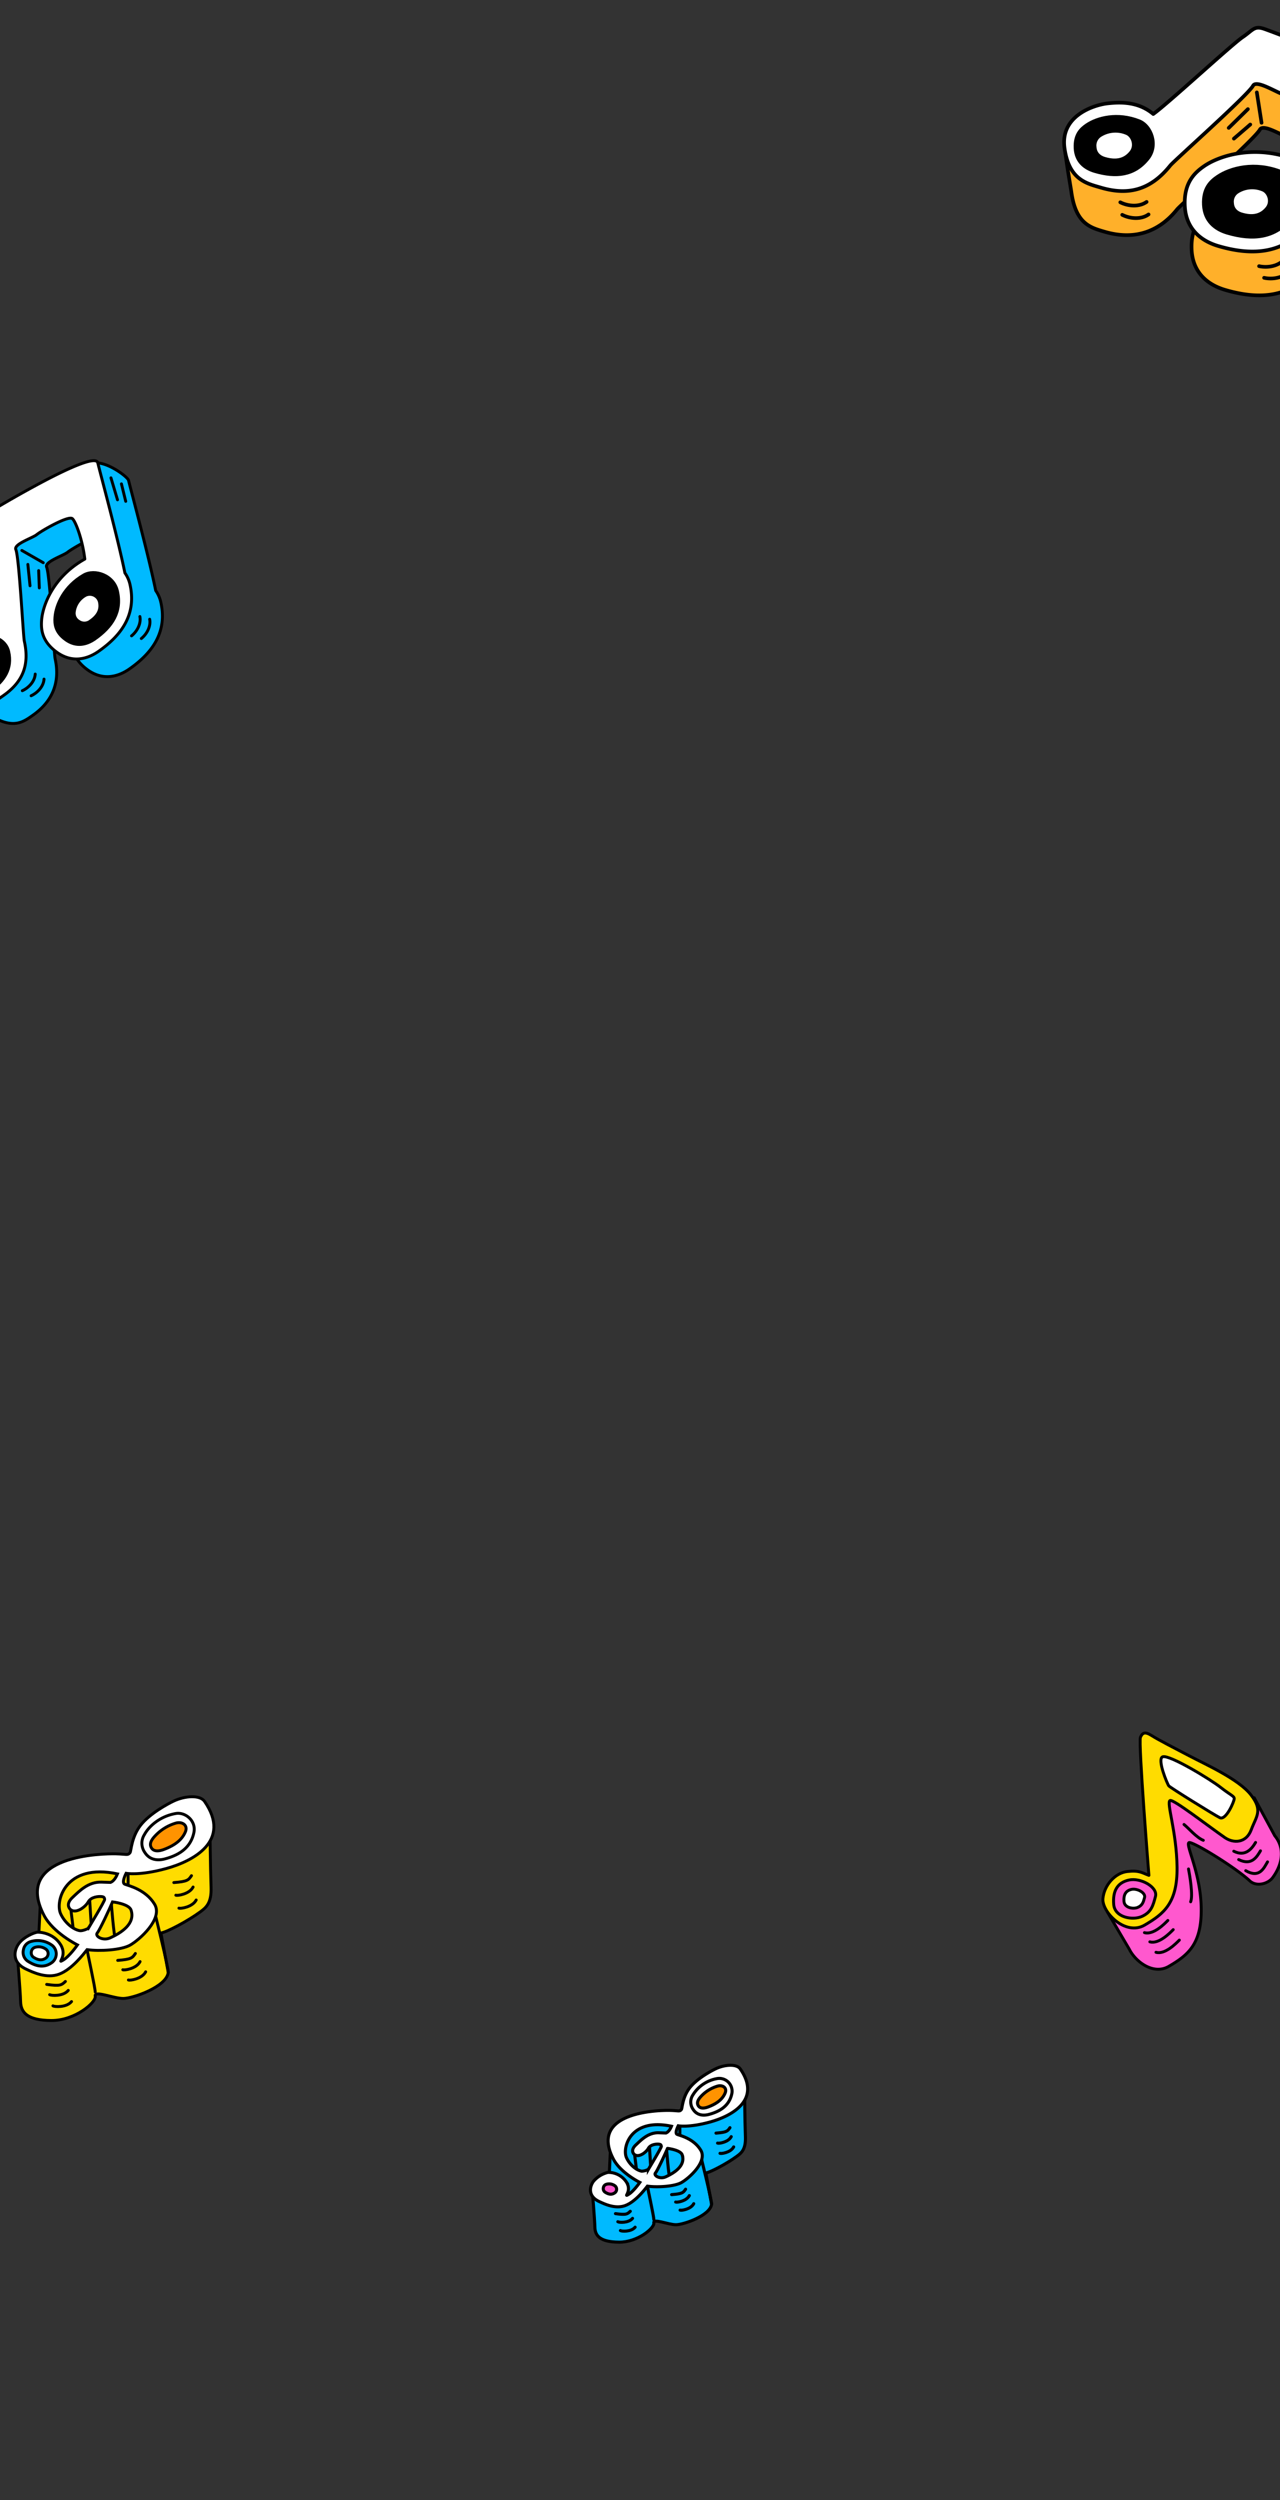 <svg id="レイヤー_1" data-name="レイヤー 1" xmlns="http://www.w3.org/2000/svg" viewBox="0 0 700 1366.773"><rect x="0" y="0" width="700" height="1366.773" fill="#333333" stroke="none"/><defs><style>.cls-1,.cls-12,.cls-17{fill:#00baff;}.cls-1,.cls-10,.cls-11,.cls-12,.cls-13,.cls-14,.cls-15,.cls-16,.cls-17,.cls-2,.cls-3,.cls-4,.cls-5,.cls-6,.cls-7,.cls-8,.cls-9{stroke:#000;}.cls-1,.cls-10,.cls-13,.cls-14,.cls-15,.cls-16,.cls-17,.cls-2,.cls-4,.cls-5,.cls-8,.cls-9{stroke-linecap:round;stroke-linejoin:round;}.cls-1,.cls-2,.cls-3,.cls-4,.cls-5,.cls-6{stroke-width:1.682px;}.cls-10,.cls-16,.cls-2{fill:none;}.cls-11,.cls-15,.cls-3,.cls-4,.cls-9{fill:#fff;}.cls-11,.cls-12,.cls-3,.cls-6,.cls-7{stroke-miterlimit:10;}.cls-13,.cls-5{fill:#ff9300;}.cls-6,.cls-7{fill:#ff58ce;}.cls-10,.cls-11,.cls-12,.cls-13,.cls-17,.cls-7,.cls-8,.cls-9{stroke-width:1.6px;}.cls-8{fill:#ffdc00;}.cls-14{fill:#ffb02a;}.cls-14,.cls-15,.cls-16{stroke-width:2px;}</style></defs><path class="cls-1" d="M334.175,1168.588s-.924,18.438-.933,18.99-1.86,13.856-1.86,13.856l-7.538-4.671s1.366,16.061,1.476,20.783,2.884,8.103,13.213,8.183,19.545-7.867,19.039-10.528,8.056,1.07,12.221.998,18.544-4.979,19.354-11.221c0,0-2.929-15.948-3.167-17.081,2.209-.22,11.484-5.061,17.041-9.148,2.431-1.788,4.891-3.737,4.639-10.579-.343-9.281-.459-25.706-.459-25.706l-2.816-6.745s-11.454.694-12.495,1.041-12.726,6.826-12.726,7.751-2.777,13.883-2.777,13.883l-25.106.347-9.27,8.57s-3.804,4.435-3.457,6.956"/><path class="cls-2" d="M382.859,1177.24s6.547,26.196,6.287,27.738"/><path class="cls-2" d="M354.046,1195.103c.128,1.009,3.526,16.497,3.526,18.298"/><line class="cls-2" x1="371.789" y1="1162.22" x2="371.789" y2="1169.848"/><line class="cls-2" x1="346.883" y1="1176.425" x2="348.037" y2="1185.779"/><path class="cls-2" d="M364.471,1174.27s1.206,16.052,2.002,16.84"/><line class="cls-2" x1="355.185" y1="1173.644" x2="355.809" y2="1183.855"/><path class="cls-2" d="M336.592,1210.129c5.886.827,6.438.294,8.093-1.279"/><path class="cls-2" d="M337.88,1214.563c.552.44,5.825.841,8.042-1.847"/><path class="cls-2" d="M339.292,1219.393c.552.44,5.825.841,8.042-1.847"/><path class="cls-2" d="M367.303,1199.747c5.926-.453,6.351-1.093,7.631-2.983"/><path class="cls-2" d="M369.511,1203.802c.633.311,5.87-.427,7.459-3.527"/><path class="cls-2" d="M371.925,1208.217c.633.311,5.87-.427,7.459-3.527"/><path class="cls-2" d="M391.557,1166.122c5.926-.453,6.351-1.093,7.631-2.983"/><path class="cls-2" d="M392.429,1171.579c.633.311,5.87-.427,7.459-3.527"/><path class="cls-2" d="M393.765,1177.175c.633.311,5.87-.427,7.459-3.527"/><path class="cls-3" d="M404.833,1131.024c-1.981-2.866-8.464-2.42-13.326-.127-2.431,1.147-10.336,5.35-14.322,10.478s-4.051,11.179-4.551,11.816c-1.001,1.274-1.287.637-6.148.51s-44.855.223-31.027,26.625c3.958,7.557,14.441,12.739,14.441,12.739s-3.432,4.968-6.291,6.624,2.145-1.656-1.001-6.752a11.802,11.802,0,0,0-10.152-5.351,15.207,15.207,0,0,0-7.864,4.841c-1.995,2.646-3.436,8.026,3.072,11.083,3.201,1.504,8.909,4.162,14.24,2.216,5.509-2.01,10.616-8.682,12.142-10.624,5.433.764,14.756.212,18.616-1.953s14.414-11.336,10.553-17.706-11.297-7.985-12.87-8.622.572-4.713.572-4.713,5.663,1.143,17.301-2.038S416.673,1148.15,404.833,1131.024Zm-50.227,54.846a7.691,7.691,0,0,1-3.751,1.042c-2.951-.553-6.51-3.526-8.247-7.351-2.431-5.35,1.973-21.995,24.593-17.198-.857,2.137-2.002,3.312-3.003,3.695,0,0-1.285-.029-3.861-.128-5.731-.22-9.58,3.822-12.582,6.624s-1.42,4.755-.858,5.223c2.329,1.94,6.368-1.019,7.655-3.312s4.641-2.42,5.785-2.293,1.144.51,1.325,1.147S354.892,1185.361,354.606,1185.871Zm18.467-7.862c1.919,5.861-4.112,9.769-9.019,12.009-3.217,1.469-6.744-.728-5.6-2.119s5.314-10.375,6.601-13.432C365.056,1174.466,372.178,1175.274,373.074,1178.008Z"/><path class="cls-4" d="M387.667,1155.901c-3.138.83-6.553.476-8.64-2.793a6.88,6.88,0,0,1-.189-7.703,19.379,19.379,0,0,1,13.573-9.136,6.994,6.994,0,0,1,7.823,8.235C398.923,1150.847,394.209,1154.17,387.667,1155.901Z"/><path class="cls-5" d="M387.219,1151.83c-2.12.79-4.296.952-5.305-.642-1.042-1.646-.118-3.168.687-4.253a19.895,19.895,0,0,1,9.753-6.492c2.72-.823,5.43.789,4.204,3.746C395.042,1147.845,391.64,1150.183,387.219,1151.83Z"/><path class="cls-6" d="M331.184,1198.567a2.346,2.346,0,0,1-1.211-2.606,2.267,2.267,0,0,1,1.618-1.859,5.352,5.352,0,0,1,4.811.905,2.401,2.401,0,0,1-.132,3.705C334.631,1199.912,332.928,1199.633,331.184,1198.567Z"/><path class="cls-7" d="M697.32,1003.783c-.048-.062-.103-.124-.153-.186l-11.259-20.764S659.8,978.582,659.344,978.36c-.164-.08-3.904-1.239-8.646-2.683-3.148-1.677-5.729-3.105-7.482-4.215-3.461-2.191-4.888-1.891-6.011.17-3.874-1.136-6.727-1.936-6.841-1.869-.364.213,2.345,42.931.965,45.857s1.207,18.188,1.207,18.188-14.911,5.966-15.472,5.843-11.254,5.904-11.254,5.904l11.787,20.04c3.414,6.875,13.225,14.242,21.587,9.356,10.56-6.17,17.964-12.099,17.732-31.614s-8.805-34.956-6.674-36.027c1.766-.888,25.116,13.348,33.254,20.919,3.621,3.368,9.972,1.632,12.488-1.781,3.718-5.045,5.904-11.246,4.099-17.467l.003-.002-.007-.013A15.525,15.525,0,0,0,697.32,1003.783Z"/><path class="cls-8" d="M628.311,1025.207c-3.719-1.348-5.18-2.88-11.883-2.095s-12.65,7.596-13.27,14.84,12.253,20.614,22.812,14.444,17.964-12.099,17.732-31.614-5.96-35.42-3.829-36.492c1.766-.888,20.834,13.95,29.975,20.273,4.646,3.214,11.649,3.16,14.425-4.283s6.505-10.471-.166-19.053-24.717-16.619-33.661-21.314-16.641-8.6-20.443-11.007-5.15-1.808-6.336.83S628.311,1025.207,628.311,1025.207Z"/><path class="cls-7" d="M624.5,1047.657c-4.998,2.269-14.858.672-15.442-6.545s1.823-11.866,8.25-13.336,15.931,3.819,14.599,8.919S629.618,1045.334,624.5,1047.657Z"/><path class="cls-9" d="M622.289,1042.683c-2.463,1.118-7.322.331-7.61-3.225s.898-5.848,4.066-6.572,7.851,1.882,7.195,4.395S624.811,1041.538,622.289,1042.683Z"/><path class="cls-9" d="M635.868,960.387c-3.276,1.074,2.504,14.912,3.326,15.897s24.533,15.697,27.885,17.4,7.985-9.066,7.892-10.478-2.152-1.929-7.497-6.132S639.66,959.144,635.868,960.387Z"/><path class="cls-10" d="M625.88,1056.52c4.923,1.415,11.046-4.903,12.779-6.662"/><path class="cls-10" d="M628.823,1061.545c4.923,1.415,11.046-4.903,12.779-6.662"/><path class="cls-10" d="M632.171,1067.26c4.923,1.415,11.046-4.903,12.779-6.662"/><path class="cls-10" d="M674.723,1012.014c6.399,3.235,9.965-1.509,11.923-4.805"/><path class="cls-10" d="M677.401,1016.585c7.111,3.524,9.965-1.509,11.923-4.805"/><path class="cls-10" d="M681.259,1022.638c7.552,4.392,9.965-1.509,11.923-4.805"/><path class="cls-10" d="M649.973,1021.704c.671,3.551,2.567,14.518,1.16,17.959"/><path class="cls-10" d="M647.505,997.395c2.4,1.897,6.898,7.238,10.544,8.647"/><path class="cls-8" d="M22.471,1032.272s-1.169,23.324-1.18,24.022-2.353,17.528-2.353,17.528l-9.536-5.909s1.728,20.316,1.867,26.291,3.649,10.251,16.714,10.352,24.724-9.952,24.084-13.318,10.19,1.353,15.459,1.262,23.458-6.299,24.482-14.194c0,0-3.705-20.174-4.006-21.607,2.795-.278,14.527-6.402,21.557-11.572,3.076-2.262,6.187-4.727,5.868-13.383-.433-11.74-.58-32.518-.58-32.518l-3.562-8.533s-14.489.878-15.806,1.317-16.099,8.635-16.099,9.806-3.513,17.562-3.513,17.562l-31.758.439L32.386,1030.66s-4.812,5.61-4.373,8.8"/><path class="cls-10" d="M84.056,1043.217s8.282,33.138,7.954,35.089"/><path class="cls-10" d="M47.608,1065.814c.162,1.276,4.46,20.869,4.46,23.147"/><line class="cls-10" x1="70.054" y1="1024.217" x2="70.054" y2="1033.866"/><line class="cls-10" x1="38.547" y1="1042.186" x2="40.008" y2="1054.019"/><path class="cls-10" d="M60.795,1039.459s1.525,20.306,2.532,21.302"/><line class="cls-10" x1="49.049" y1="1038.668" x2="49.839" y2="1051.585"/><path class="cls-10" d="M25.529,1084.821c7.445,1.047,8.143.372,10.237-1.617"/><path class="cls-10" d="M27.158,1090.43c.698.556,7.369,1.063,10.173-2.336"/><path class="cls-10" d="M28.945,1096.54c.698.556,7.369,1.063,10.173-2.336"/><path class="cls-10" d="M64.378,1071.688c7.497-.573,8.034-1.382,9.653-3.774"/><path class="cls-10" d="M67.171,1076.817c.801.394,7.426-.54,9.436-4.461"/><path class="cls-10" d="M70.226,1082.402c.801.394,7.426-.54,9.436-4.461"/><path class="cls-10" d="M95.059,1029.153c7.497-.573,8.034-1.382,9.653-3.774"/><path class="cls-10" d="M96.163,1036.055c.801.394,7.426-.54,9.436-4.462"/><path class="cls-10" d="M97.852,1043.134c.801.394,7.426-.54,9.436-4.461"/><path class="cls-11" d="M111.853,984.754c-2.506-3.625-10.707-3.061-16.857-.16-3.075,1.45-13.076,6.768-18.117,13.254s-5.125,14.141-5.758,14.947c-1.266,1.611-1.628.806-7.777.645s-56.742.282-39.249,33.68c5.007,9.559,18.268,16.115,18.268,16.115s-4.341,6.285-7.958,8.38,2.713-2.095-1.266-8.541-11.395-6.929-12.842-6.768-7.124,2.378-9.948,6.124c-2.523,3.347-4.347,10.152,3.886,14.02,4.049,1.902,11.269,5.264,18.014,2.803,6.968-2.543,13.429-10.983,15.36-13.439,6.873.967,18.666.269,23.55-2.471s18.233-14.34,13.35-22.398-14.29-10.101-16.28-10.906.724-5.963.724-5.963,7.164,1.446,21.885-2.578S126.831,1006.418,111.853,984.754Zm-63.536,69.38c-.103.184-3.257,1.597-4.745,1.318-3.733-.699-8.235-4.46-10.433-9.299-3.075-6.768,2.495-27.823,31.11-21.755-1.084,2.703-2.532,4.19-3.798,4.673,0,0-1.626-.036-4.883-.161-7.25-.279-12.118,4.834-15.917,8.38s-1.797,6.014-1.085,6.607c2.947,2.454,8.056-1.289,9.684-4.19s5.871-3.062,7.318-2.901,1.447.645,1.677,1.45-8.565,15.233-8.927,15.878Zm23.361-9.946c2.427,7.415-5.201,12.357-11.409,15.191-4.07,1.858-8.531-.921-7.085-2.681s6.723-13.124,8.351-16.992c0,0,9.01,1.023,10.143,4.481Z"/><path class="cls-12" d="M15.791,1072.496a5.828,5.828,0,0,1-3.007-6.473,5.63,5.63,0,0,1,4.019-4.617,13.293,13.293,0,0,1,11.951,2.249,5.965,5.965,0,0,1-.327,9.203C24.354,1075.838,20.123,1075.146,15.791,1072.496Z"/><path class="cls-9" d="M90.138,1016.223c-3.969,1.05-8.289.602-10.93-3.533a8.703,8.703,0,0,1-.238-9.744c2.357-4.381,8.283-10.01,17.17-11.556,5.165-.899,11.238,3.927,9.896,10.417C104.377,1009.83,98.415,1014.034,90.138,1016.223Z"/><path class="cls-13" d="M89.572,1011.074c-2.682.999-5.434,1.204-6.71-.812-1.318-2.082-.15-4.008.869-5.38a25.166,25.166,0,0,1,12.338-8.213c3.44-1.041,6.869.999,5.318,4.739C99.468,1006.033,95.164,1008.991,89.572,1011.074Z"/><path class="cls-9" d="M18.688,1070.195a2.968,2.968,0,0,1-1.531-3.296,2.867,2.867,0,0,1,2.046-2.351,6.77,6.77,0,0,1,6.086,1.145,3.038,3.038,0,0,1-.167,4.687C23.049,1071.897,20.895,1071.545,18.688,1070.195Z"/><path class="cls-14" d="M695.378,39.866c-5.829-2.07-6.292.524-12.142,4.477s-41.138,36.562-48.822,41.965c-11.894-1.648-17.27-6.669-24.929-5.816-6.416.715-24.238-13.728-27.179-2.031-.57,2.267,3.183,23.544,3.572,26.395,2.394,17.562,10.536,19.579,18.129,21.814,15.831,4.659,29.448.578,39.715-12.213,2.222-2.768,42.307-38.271,45.28-43.628,1.94-3.496,13.292,4.054,16.861,4.83,4.079.887,22.74,8.243,23.689,11.899.564,2.172-6.289,14.117-16.223,24.208-23.51-9.555-43.221-2.342-50.955,2.935-5.048,3.444-11.371,8.983-10.699,21.951.651,12.562,8.969,19.08,18.289,21.823,19.433,5.719,36.447,4.004,49.049-11.696a22.304,22.304,0,0,0,4.036-7.704C738.8,120.186,765.207,84.108,770.252,77.58c1.693-2.19.884-22.557-6.918-26.906C743.418,39.571,699.566,41.354,695.378,39.866Z"/><path class="cls-15" d="M691.646,15.887c-5.829-2.07-6.292.524-12.142,4.477S638.367,56.925,630.682,62.329c-7.92-6.637-17.27-6.669-24.929-5.816s-26.002,6.801-23.607,24.363,12.315,19.458,19.908,21.692c15.831,4.659,27.669.699,37.936-12.091,2.222-2.768,42.307-38.271,45.28-43.628,1.94-3.496,13.293,4.054,16.861,4.83,4.079.887,22.74,8.244,23.689,11.899.564,2.172-6.289,14.117-16.222,24.208-23.51-9.555-43.221-2.342-50.955,2.935-5.048,3.444-11.371,8.983-10.699,21.951.651,12.562,8.969,19.08,18.289,21.823,19.433,5.719,36.447,4.004,49.049-11.696a22.305,22.305,0,0,0,4.036-7.703C735.068,96.206,761.475,60.128,766.521,53.6,772.535,45.819,697.475,17.957,691.646,15.887Z"/><path d="M670.893,128.201c-6.893-2.028-13.044-6.848-13.526-16.137-.497-9.589,4.179-13.685,7.912-16.232,7.282-4.968,21.021-8.611,35.771-2.749,8.571,3.406,13.657,17.076,6.118,26.468C697.848,131.16,685.265,132.429,670.893,128.201Z"/><path class="cls-15" d="M679.002,117.21c-2.66-.783-5.034-2.644-5.219-6.23a6.412,6.412,0,0,1,3.053-6.266,15.129,15.129,0,0,1,13.803-1.06c3.308,1.315,5.27,6.593,2.361,10.218C689.403,118.353,684.548,118.843,679.002,117.21Z"/><path d="M598.391,94.462c-5.712-1.681-10.81-5.676-11.209-13.374-.412-7.947,3.463-11.342,6.557-13.453,6.035-4.118,17.421-7.136,29.644-2.278,7.103,2.823,11.317,14.153,5.07,21.936C620.729,96.915,610.301,97.967,598.391,94.462Z"/><path class="cls-15" d="M604.052,86.791c-2.759-.812-5.221-2.741-5.414-6.459a6.649,6.649,0,0,1,3.167-6.497,15.696,15.696,0,0,1,14.317-1.1c3.43,1.363,5.466,6.835,2.449,10.594C614.84,87.976,609.804,88.484,604.052,86.791Z"/><line class="cls-16" x1="687.324" y1="50.501" x2="689.912" y2="67.132"/><path class="cls-16" d="M612.655,110.594c4.386,2.227,10.411,2.624,14.393-.214"/><path class="cls-16" d="M613.721,117.442c4.386,2.227,10.411,2.625,14.393-.214"/><path class="cls-16" d="M688.557,145.506c4.803,1.062,10.736-.057,13.884-3.799"/><path class="cls-16" d="M691.298,151.872c4.803,1.062,10.736-.057,13.884-3.799"/><line class="cls-16" x1="682.434" y1="59.65" x2="671.958" y2="69.926"/><line class="cls-16" x1="683.744" y1="68.069" x2="674.783" y2="75.793"/><path class="cls-17" d="M9.338,290.577c-4.205,2.608-2.815,4.194-3.268,9.823s2.295,43.969,1.832,51.471C.93,358.48-4.893,359.331-8.186,364.543c-2.759,4.366-20.686,8.287-14.847,15.968C-21.901,382-6.732,390.284-4.756,391.465c12.17,7.277,17.498,3.197,22.687-.431,10.82-7.565,15.072-18.112,12.209-30.917-.62-2.772-2.779-45.554-4.641-50.088-1.215-2.959,9.174-6.28,11.441-8.123,2.592-2.106,16.511-10.091,19.269-8.858,1.639.733,5.679,10.982,7.022,22.23C45.516,325.196,40.176,341.116,39.61,348.585c-.37,4.875-.068,11.593,8.371,17.651,8.175,5.869,16.403,3.928,22.773-.525,13.281-9.285,20.71-20.774,17.195-36.491a17.842,17.842,0,0,0-2.797-6.37c-3.934-19.279-13.286-53.803-14.844-60.217-.523-2.152-13.653-11.821-20.268-9.118C33.153,260.412,12.36,288.704,9.338,290.577Z"/><path class="cls-9" d="M-7.51,280.93c-4.205,2.608-2.815,4.193-3.268,9.823s2.295,43.969,1.832,51.471c-8.104,1.634-12.794,7.459-16.088,12.671s-8.74,19.645,3.43,26.922,18.311,2.025,23.5-1.603c10.82-7.565,14.259-16.94,11.396-29.744-.62-2.772-2.779-45.554-4.641-50.088-1.215-2.959,9.174-6.28,11.441-8.123,2.592-2.106,16.511-10.091,19.269-8.858,1.639.733,5.679,10.982,7.022,22.23-17.715,9.917-23.055,25.836-23.622,33.306-.37,4.875-.068,11.593,8.371,17.651,8.175,5.869,16.403,3.928,22.773-.525,13.281-9.285,20.71-20.774,17.195-36.491a17.842,17.842,0,0,0-2.797-6.37C64.37,293.922,55.018,259.399,53.46,252.985,51.602,245.339-3.304,278.322-7.51,280.93Z"/><path d="M52.301,350.006c-4.711,3.294-10.795,4.73-16.84.39-6.24-4.48-6.463-9.448-6.19-13.053.533-7.032,5.121-17.437,16.152-23.725,6.41-3.654,17.493-.003,19.595,9.399C67.617,334.641,62.123,343.138,52.301,350.006Z"/><path class="cls-9" d="M49.485,339.448a5.31,5.31,0,0,1-6.5.149,5.13,5.13,0,0,1-2.39-5.038,12.103,12.103,0,0,1,6.234-9.154,5.435,5.435,0,0,1,7.564,3.629C55.396,333.52,53.276,336.799,49.485,339.448Z"/><path d="M-4.999,378.454c-3.904,2.73-8.947,3.919-13.957.323-5.172-3.713-5.357-7.83-5.13-10.818.442-5.828,4.244-14.45,13.386-19.661,5.313-3.028,14.497-.002,16.24,7.79C7.693,365.721,3.141,372.763-4.999,378.454Z"/><line class="cls-10" x1="11.959" y1="300.923" x2="23.645" y2="307.614"/><path class="cls-10" d="M12.207,377.6c3.583-1.628,6.841-5.194,7.057-9.1"/><path class="cls-10" d="M17.018,380.355c3.583-1.628,6.841-5.194,7.057-9.1"/><path class="cls-10" d="M71.939,347.613c3.063-2.471,5.328-6.737,4.562-10.573"/><path class="cls-10" d="M77.286,349.081c3.063-2.47,5.328-6.737,4.562-10.573"/><line class="cls-10" x1="15.233" y1="308.549" x2="16.421" y2="320.228"/><line class="cls-10" x1="21.148" y1="311.936" x2="21.498" y2="321.394"/><line class="cls-10" x1="60.677" y1="261.231" x2="64.254" y2="273.231"/><line class="cls-10" x1="66.411" y1="264.514" x2="68.752" y2="274.065"/></svg>